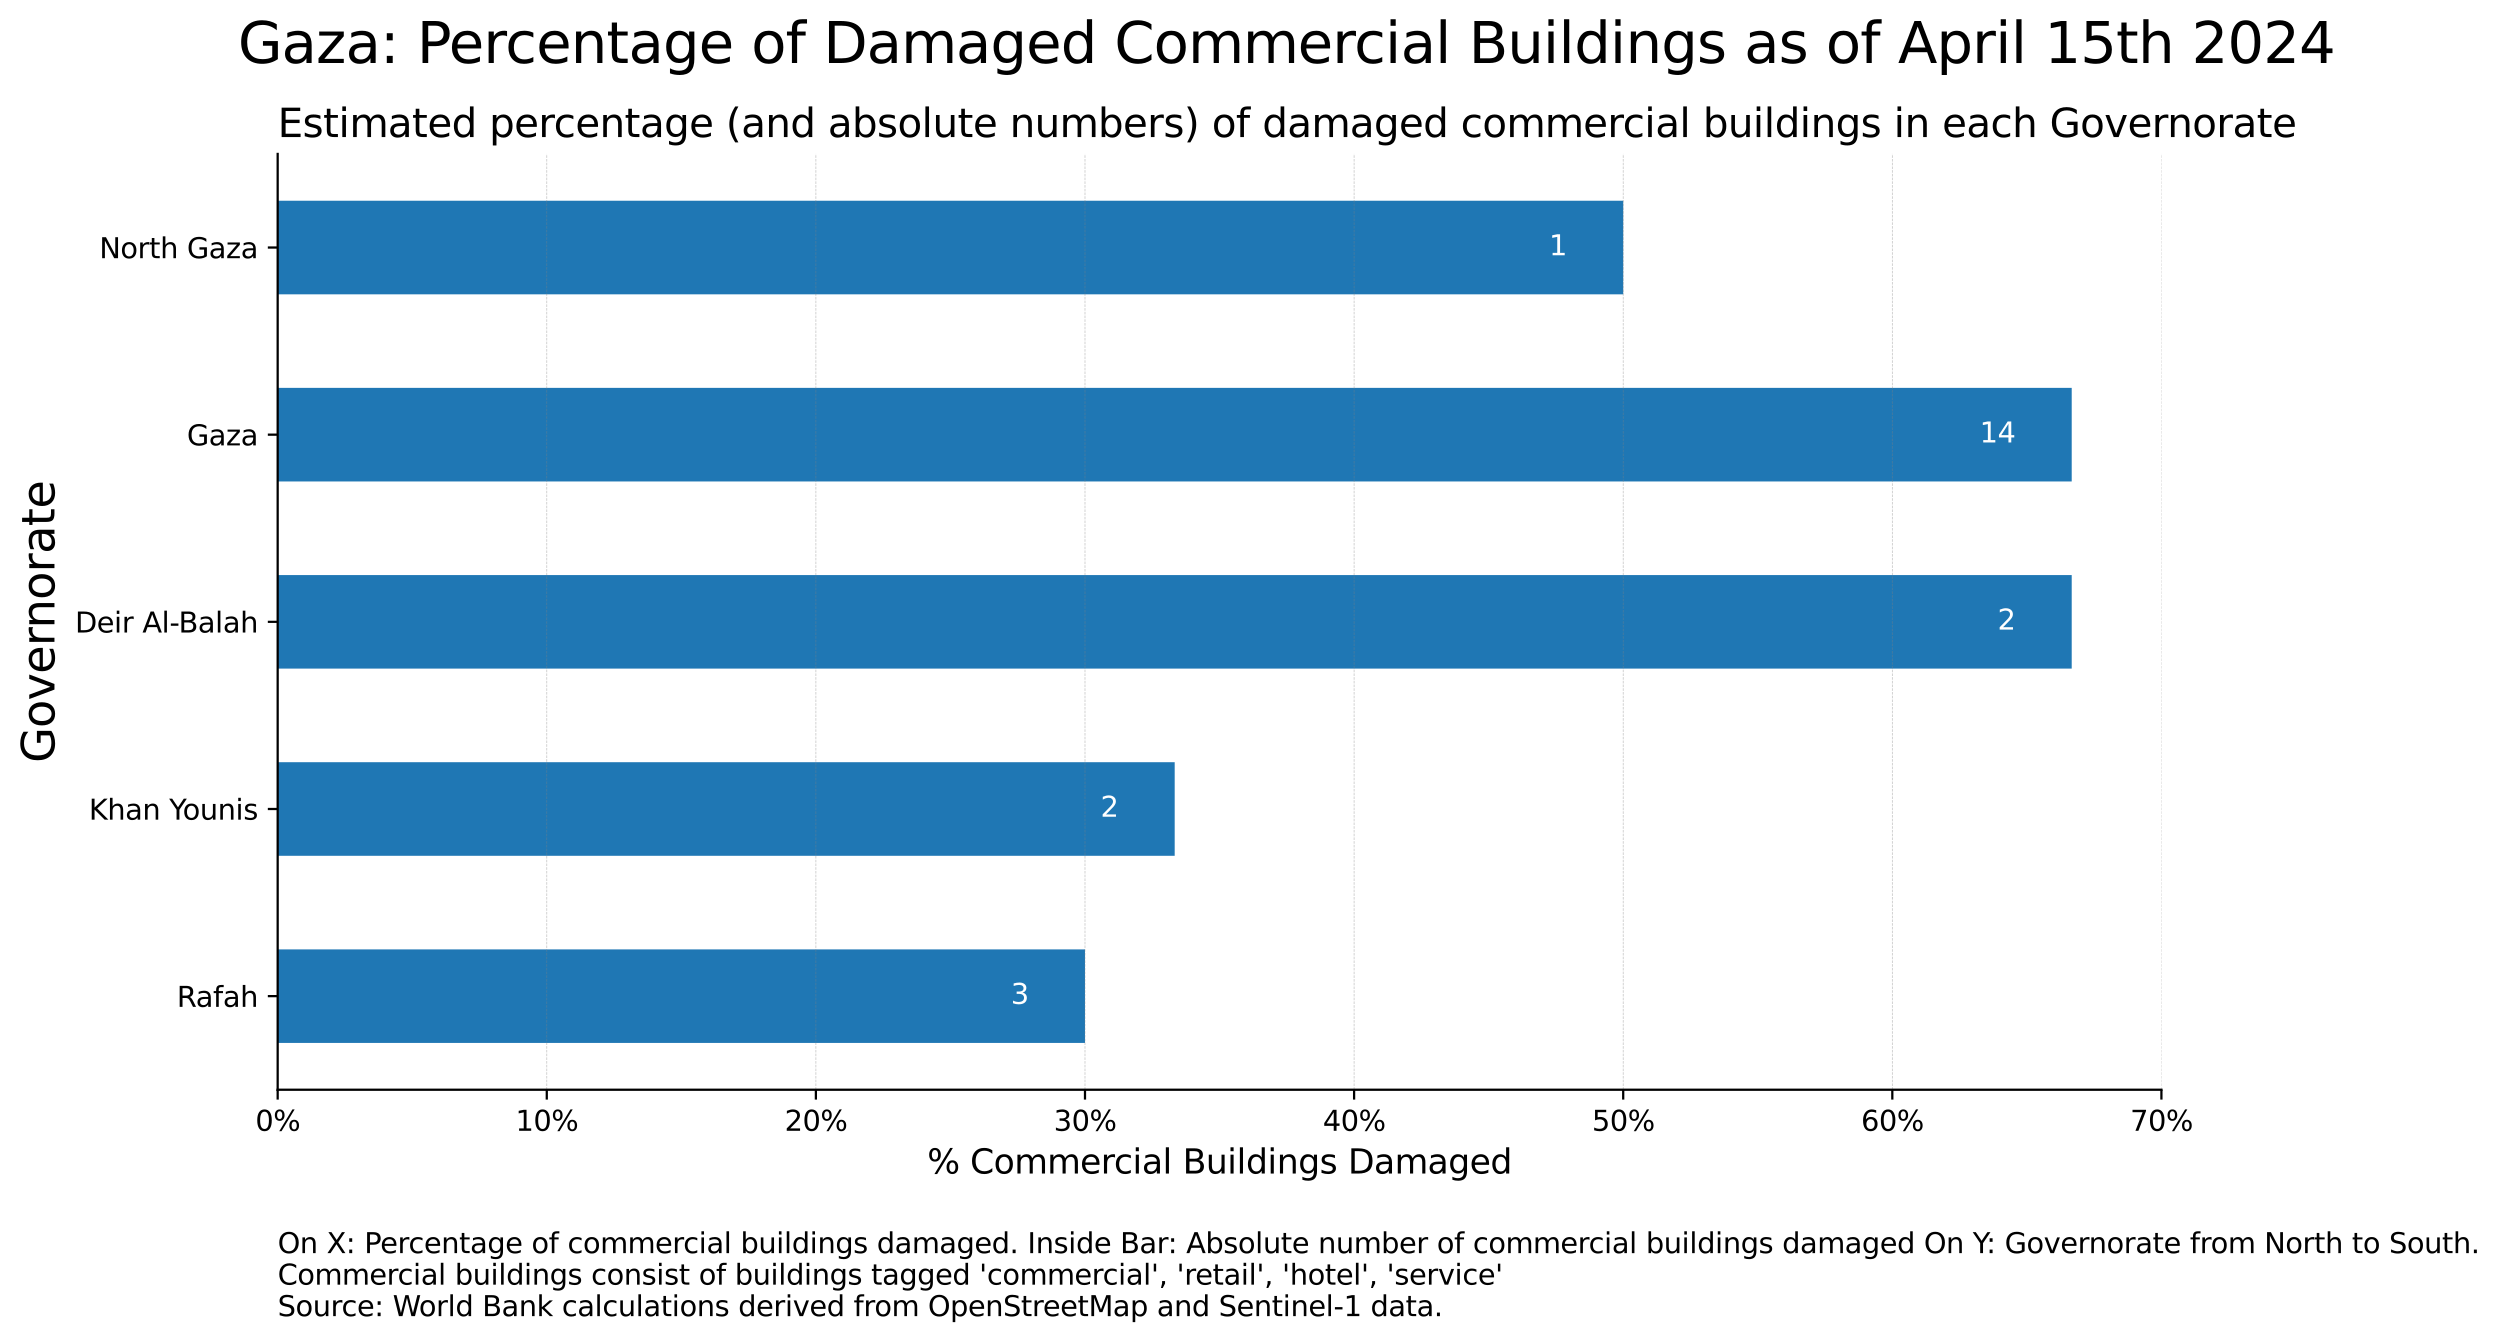 <?xml version="1.0" encoding="utf-8" standalone="no"?>
<!DOCTYPE svg PUBLIC "-//W3C//DTD SVG 1.1//EN"
  "http://www.w3.org/Graphics/SVG/1.1/DTD/svg11.dtd">
<svg xmlns:xlink="http://www.w3.org/1999/xlink" width="888.655pt" height="477.125pt" viewBox="0 0 888.655 477.125" xmlns="http://www.w3.org/2000/svg" version="1.1">
 <defs>
  <style type="text/css">*{stroke-linejoin: round; stroke-linecap: butt}</style>
 </defs>
 <g id="figure_1">
  <g id="patch_1">
   <path d="M 0 477.125 
L 888.655 477.125 
L 888.655 -0 
L 0 -0 
z
" style="fill: #ffffff"/>
  </g>
  <g id="axes_1">
   <g id="patch_2">
    <path d="M 98.702 387.36 
L 768.302 387.36 
L 768.302 54.72 
L 98.702 54.72 
z
" style="fill: #ffffff"/>
   </g>
   <g id="patch_3">
    <path d="M 98.702 71.352 
L 576.988 71.352 
L 576.988 104.616 
L 98.702 104.616 
z
" clip-path="url(#p99e9056cbb)" style="fill: #1f77b4"/>
   </g>
   <g id="patch_4">
    <path d="M 98.702 137.88 
L 736.416 137.88 
L 736.416 171.144 
L 98.702 171.144 
z
" clip-path="url(#p99e9056cbb)" style="fill: #1f77b4"/>
   </g>
   <g id="patch_5">
    <path d="M 98.702 204.408 
L 736.416 204.408 
L 736.416 237.672 
L 98.702 237.672 
z
" clip-path="url(#p99e9056cbb)" style="fill: #1f77b4"/>
   </g>
   <g id="patch_6">
    <path d="M 98.702 270.936 
L 417.559 270.936 
L 417.559 304.2 
L 98.702 304.2 
z
" clip-path="url(#p99e9056cbb)" style="fill: #1f77b4"/>
   </g>
   <g id="patch_7">
    <path d="M 98.702 337.464 
L 385.674 337.464 
L 385.674 370.728 
L 98.702 370.728 
z
" clip-path="url(#p99e9056cbb)" style="fill: #1f77b4"/>
   </g>
   <g id="matplotlib.axis_1">
    <g id="xtick_1">
     <g id="line2d_1">
      <path d="M 98.702 387.36 
L 98.702 54.72 
" clip-path="url(#p99e9056cbb)" style="fill: none; stroke-dasharray: 0.925,0.4; stroke-dashoffset: 0; stroke: #808080; stroke-opacity: 0.5; stroke-width: 0.25"/>
     </g>
     <g id="line2d_2">
      <defs>
       <path id="mcd7bf70b81" d="M 0 0 
L 0 3.5 
" style="stroke: #000000; stroke-width: 0.8"/>
      </defs>
      <g>
       <use xlink:href="#mcd7bf70b81" x="98.702" y="387.36" style="stroke: #000000; stroke-width: 0.8"/>
      </g>
     </g>
     <g id="text_1">
      <!-- 0% -->
      <g transform="translate(90.77 401.958) scale(0.1 -0.1)">
       <defs>
        <path id="DejaVuSans-30" d="M 2034 4250 
Q 1547 4250 1301 3770 
Q 1056 3291 1056 2328 
Q 1056 1369 1301 889 
Q 1547 409 2034 409 
Q 2525 409 2770 889 
Q 3016 1369 3016 2328 
Q 3016 3291 2770 3770 
Q 2525 4250 2034 4250 
z
M 2034 4750 
Q 2819 4750 3233 4129 
Q 3647 3509 3647 2328 
Q 3647 1150 3233 529 
Q 2819 -91 2034 -91 
Q 1250 -91 836 529 
Q 422 1150 422 2328 
Q 422 3509 836 4129 
Q 1250 4750 2034 4750 
z
" transform="scale(0.016)"/>
        <path id="DejaVuSans-25" d="M 4653 2053 
Q 4381 2053 4226 1822 
Q 4072 1591 4072 1178 
Q 4072 772 4226 539 
Q 4381 306 4653 306 
Q 4919 306 5073 539 
Q 5228 772 5228 1178 
Q 5228 1588 5073 1820 
Q 4919 2053 4653 2053 
z
M 4653 2450 
Q 5147 2450 5437 2106 
Q 5728 1763 5728 1178 
Q 5728 594 5436 251 
Q 5144 -91 4653 -91 
Q 4153 -91 3862 251 
Q 3572 594 3572 1178 
Q 3572 1766 3864 2108 
Q 4156 2450 4653 2450 
z
M 1428 4353 
Q 1159 4353 1004 4120 
Q 850 3888 850 3481 
Q 850 3069 1003 2837 
Q 1156 2606 1428 2606 
Q 1700 2606 1854 2837 
Q 2009 3069 2009 3481 
Q 2009 3884 1853 4118 
Q 1697 4353 1428 4353 
z
M 4250 4750 
L 4750 4750 
L 1831 -91 
L 1331 -91 
L 4250 4750 
z
M 1428 4750 
Q 1922 4750 2215 4408 
Q 2509 4066 2509 3481 
Q 2509 2891 2217 2550 
Q 1925 2209 1428 2209 
Q 931 2209 642 2551 
Q 353 2894 353 3481 
Q 353 4063 643 4406 
Q 934 4750 1428 4750 
z
" transform="scale(0.016)"/>
       </defs>
       <use xlink:href="#DejaVuSans-30"/>
       <use xlink:href="#DejaVuSans-25" x="63.623"/>
      </g>
     </g>
    </g>
    <g id="xtick_2">
     <g id="line2d_3">
      <path d="M 194.359 387.36 
L 194.359 54.72 
" clip-path="url(#p99e9056cbb)" style="fill: none; stroke-dasharray: 0.925,0.4; stroke-dashoffset: 0; stroke: #808080; stroke-opacity: 0.5; stroke-width: 0.25"/>
     </g>
     <g id="line2d_4">
      <g>
       <use xlink:href="#mcd7bf70b81" x="194.359" y="387.36" style="stroke: #000000; stroke-width: 0.8"/>
      </g>
     </g>
     <g id="text_2">
      <!-- 10% -->
      <g transform="translate(183.246 401.958) scale(0.1 -0.1)">
       <defs>
        <path id="DejaVuSans-31" d="M 794 531 
L 1825 531 
L 1825 4091 
L 703 3866 
L 703 4441 
L 1819 4666 
L 2450 4666 
L 2450 531 
L 3481 531 
L 3481 0 
L 794 0 
L 794 531 
z
" transform="scale(0.016)"/>
       </defs>
       <use xlink:href="#DejaVuSans-31"/>
       <use xlink:href="#DejaVuSans-30" x="63.623"/>
       <use xlink:href="#DejaVuSans-25" x="127.246"/>
      </g>
     </g>
    </g>
    <g id="xtick_3">
     <g id="line2d_5">
      <path d="M 290.016 387.36 
L 290.016 54.72 
" clip-path="url(#p99e9056cbb)" style="fill: none; stroke-dasharray: 0.925,0.4; stroke-dashoffset: 0; stroke: #808080; stroke-opacity: 0.5; stroke-width: 0.25"/>
     </g>
     <g id="line2d_6">
      <g>
       <use xlink:href="#mcd7bf70b81" x="290.016" y="387.36" style="stroke: #000000; stroke-width: 0.8"/>
      </g>
     </g>
     <g id="text_3">
      <!-- 20% -->
      <g transform="translate(278.903 401.958) scale(0.1 -0.1)">
       <defs>
        <path id="DejaVuSans-32" d="M 1228 531 
L 3431 531 
L 3431 0 
L 469 0 
L 469 531 
Q 828 903 1448 1529 
Q 2069 2156 2228 2338 
Q 2531 2678 2651 2914 
Q 2772 3150 2772 3378 
Q 2772 3750 2511 3984 
Q 2250 4219 1831 4219 
Q 1534 4219 1204 4116 
Q 875 4013 500 3803 
L 500 4441 
Q 881 4594 1212 4672 
Q 1544 4750 1819 4750 
Q 2544 4750 2975 4387 
Q 3406 4025 3406 3419 
Q 3406 3131 3298 2873 
Q 3191 2616 2906 2266 
Q 2828 2175 2409 1742 
Q 1991 1309 1228 531 
z
" transform="scale(0.016)"/>
       </defs>
       <use xlink:href="#DejaVuSans-32"/>
       <use xlink:href="#DejaVuSans-30" x="63.623"/>
       <use xlink:href="#DejaVuSans-25" x="127.246"/>
      </g>
     </g>
    </g>
    <g id="xtick_4">
     <g id="line2d_7">
      <path d="M 385.674 387.36 
L 385.674 54.72 
" clip-path="url(#p99e9056cbb)" style="fill: none; stroke-dasharray: 0.925,0.4; stroke-dashoffset: 0; stroke: #808080; stroke-opacity: 0.5; stroke-width: 0.25"/>
     </g>
     <g id="line2d_8">
      <g>
       <use xlink:href="#mcd7bf70b81" x="385.674" y="387.36" style="stroke: #000000; stroke-width: 0.8"/>
      </g>
     </g>
     <g id="text_4">
      <!-- 30% -->
      <g transform="translate(374.56 401.958) scale(0.1 -0.1)">
       <defs>
        <path id="DejaVuSans-33" d="M 2597 2516 
Q 3050 2419 3304 2112 
Q 3559 1806 3559 1356 
Q 3559 666 3084 287 
Q 2609 -91 1734 -91 
Q 1441 -91 1130 -33 
Q 819 25 488 141 
L 488 750 
Q 750 597 1062 519 
Q 1375 441 1716 441 
Q 2309 441 2620 675 
Q 2931 909 2931 1356 
Q 2931 1769 2642 2001 
Q 2353 2234 1838 2234 
L 1294 2234 
L 1294 2753 
L 1863 2753 
Q 2328 2753 2575 2939 
Q 2822 3125 2822 3475 
Q 2822 3834 2567 4026 
Q 2313 4219 1838 4219 
Q 1578 4219 1281 4162 
Q 984 4106 628 3988 
L 628 4550 
Q 988 4650 1302 4700 
Q 1616 4750 1894 4750 
Q 2613 4750 3031 4423 
Q 3450 4097 3450 3541 
Q 3450 3153 3228 2886 
Q 3006 2619 2597 2516 
z
" transform="scale(0.016)"/>
       </defs>
       <use xlink:href="#DejaVuSans-33"/>
       <use xlink:href="#DejaVuSans-30" x="63.623"/>
       <use xlink:href="#DejaVuSans-25" x="127.246"/>
      </g>
     </g>
    </g>
    <g id="xtick_5">
     <g id="line2d_9">
      <path d="M 481.331 387.36 
L 481.331 54.72 
" clip-path="url(#p99e9056cbb)" style="fill: none; stroke-dasharray: 0.925,0.4; stroke-dashoffset: 0; stroke: #808080; stroke-opacity: 0.5; stroke-width: 0.25"/>
     </g>
     <g id="line2d_10">
      <g>
       <use xlink:href="#mcd7bf70b81" x="481.331" y="387.36" style="stroke: #000000; stroke-width: 0.8"/>
      </g>
     </g>
     <g id="text_5">
      <!-- 40% -->
      <g transform="translate(470.217 401.958) scale(0.1 -0.1)">
       <defs>
        <path id="DejaVuSans-34" d="M 2419 4116 
L 825 1625 
L 2419 1625 
L 2419 4116 
z
M 2253 4666 
L 3047 4666 
L 3047 1625 
L 3713 1625 
L 3713 1100 
L 3047 1100 
L 3047 0 
L 2419 0 
L 2419 1100 
L 313 1100 
L 313 1709 
L 2253 4666 
z
" transform="scale(0.016)"/>
       </defs>
       <use xlink:href="#DejaVuSans-34"/>
       <use xlink:href="#DejaVuSans-30" x="63.623"/>
       <use xlink:href="#DejaVuSans-25" x="127.246"/>
      </g>
     </g>
    </g>
    <g id="xtick_6">
     <g id="line2d_11">
      <path d="M 576.988 387.36 
L 576.988 54.72 
" clip-path="url(#p99e9056cbb)" style="fill: none; stroke-dasharray: 0.925,0.4; stroke-dashoffset: 0; stroke: #808080; stroke-opacity: 0.5; stroke-width: 0.25"/>
     </g>
     <g id="line2d_12">
      <g>
       <use xlink:href="#mcd7bf70b81" x="576.988" y="387.36" style="stroke: #000000; stroke-width: 0.8"/>
      </g>
     </g>
     <g id="text_6">
      <!-- 50% -->
      <g transform="translate(565.875 401.958) scale(0.1 -0.1)">
       <defs>
        <path id="DejaVuSans-35" d="M 691 4666 
L 3169 4666 
L 3169 4134 
L 1269 4134 
L 1269 2991 
Q 1406 3038 1543 3061 
Q 1681 3084 1819 3084 
Q 2600 3084 3056 2656 
Q 3513 2228 3513 1497 
Q 3513 744 3044 326 
Q 2575 -91 1722 -91 
Q 1428 -91 1123 -41 
Q 819 9 494 109 
L 494 744 
Q 775 591 1075 516 
Q 1375 441 1709 441 
Q 2250 441 2565 725 
Q 2881 1009 2881 1497 
Q 2881 1984 2565 2268 
Q 2250 2553 1709 2553 
Q 1456 2553 1204 2497 
Q 953 2441 691 2322 
L 691 4666 
z
" transform="scale(0.016)"/>
       </defs>
       <use xlink:href="#DejaVuSans-35"/>
       <use xlink:href="#DejaVuSans-30" x="63.623"/>
       <use xlink:href="#DejaVuSans-25" x="127.246"/>
      </g>
     </g>
    </g>
    <g id="xtick_7">
     <g id="line2d_13">
      <path d="M 672.645 387.36 
L 672.645 54.72 
" clip-path="url(#p99e9056cbb)" style="fill: none; stroke-dasharray: 0.925,0.4; stroke-dashoffset: 0; stroke: #808080; stroke-opacity: 0.5; stroke-width: 0.25"/>
     </g>
     <g id="line2d_14">
      <g>
       <use xlink:href="#mcd7bf70b81" x="672.645" y="387.36" style="stroke: #000000; stroke-width: 0.8"/>
      </g>
     </g>
     <g id="text_7">
      <!-- 60% -->
      <g transform="translate(661.532 401.958) scale(0.1 -0.1)">
       <defs>
        <path id="DejaVuSans-36" d="M 2113 2584 
Q 1688 2584 1439 2293 
Q 1191 2003 1191 1497 
Q 1191 994 1439 701 
Q 1688 409 2113 409 
Q 2538 409 2786 701 
Q 3034 994 3034 1497 
Q 3034 2003 2786 2293 
Q 2538 2584 2113 2584 
z
M 3366 4563 
L 3366 3988 
Q 3128 4100 2886 4159 
Q 2644 4219 2406 4219 
Q 1781 4219 1451 3797 
Q 1122 3375 1075 2522 
Q 1259 2794 1537 2939 
Q 1816 3084 2150 3084 
Q 2853 3084 3261 2657 
Q 3669 2231 3669 1497 
Q 3669 778 3244 343 
Q 2819 -91 2113 -91 
Q 1303 -91 875 529 
Q 447 1150 447 2328 
Q 447 3434 972 4092 
Q 1497 4750 2381 4750 
Q 2619 4750 2861 4703 
Q 3103 4656 3366 4563 
z
" transform="scale(0.016)"/>
       </defs>
       <use xlink:href="#DejaVuSans-36"/>
       <use xlink:href="#DejaVuSans-30" x="63.623"/>
       <use xlink:href="#DejaVuSans-25" x="127.246"/>
      </g>
     </g>
    </g>
    <g id="xtick_8">
     <g id="line2d_15">
      <path d="M 768.302 387.36 
L 768.302 54.72 
" clip-path="url(#p99e9056cbb)" style="fill: none; stroke-dasharray: 0.925,0.4; stroke-dashoffset: 0; stroke: #808080; stroke-opacity: 0.5; stroke-width: 0.25"/>
     </g>
     <g id="line2d_16">
      <g>
       <use xlink:href="#mcd7bf70b81" x="768.302" y="387.36" style="stroke: #000000; stroke-width: 0.8"/>
      </g>
     </g>
     <g id="text_8">
      <!-- 70% -->
      <g transform="translate(757.189 401.958) scale(0.1 -0.1)">
       <defs>
        <path id="DejaVuSans-37" d="M 525 4666 
L 3525 4666 
L 3525 4397 
L 1831 0 
L 1172 0 
L 2766 4134 
L 525 4134 
L 525 4666 
z
" transform="scale(0.016)"/>
       </defs>
       <use xlink:href="#DejaVuSans-37"/>
       <use xlink:href="#DejaVuSans-30" x="63.623"/>
       <use xlink:href="#DejaVuSans-25" x="127.246"/>
      </g>
     </g>
    </g>
    <g id="text_9">
     <!-- % Commercial Buildings Damaged -->
     <g transform="translate(329.604 417.156) scale(0.12 -0.12)">
      <defs>
       <path id="DejaVuSans-20" transform="scale(0.016)"/>
       <path id="DejaVuSans-43" d="M 4122 4306 
L 4122 3641 
Q 3803 3938 3442 4084 
Q 3081 4231 2675 4231 
Q 1875 4231 1450 3742 
Q 1025 3253 1025 2328 
Q 1025 1406 1450 917 
Q 1875 428 2675 428 
Q 3081 428 3442 575 
Q 3803 722 4122 1019 
L 4122 359 
Q 3791 134 3420 21 
Q 3050 -91 2638 -91 
Q 1578 -91 968 557 
Q 359 1206 359 2328 
Q 359 3453 968 4101 
Q 1578 4750 2638 4750 
Q 3056 4750 3426 4639 
Q 3797 4528 4122 4306 
z
" transform="scale(0.016)"/>
       <path id="DejaVuSans-6f" d="M 1959 3097 
Q 1497 3097 1228 2736 
Q 959 2375 959 1747 
Q 959 1119 1226 758 
Q 1494 397 1959 397 
Q 2419 397 2687 759 
Q 2956 1122 2956 1747 
Q 2956 2369 2687 2733 
Q 2419 3097 1959 3097 
z
M 1959 3584 
Q 2709 3584 3137 3096 
Q 3566 2609 3566 1747 
Q 3566 888 3137 398 
Q 2709 -91 1959 -91 
Q 1206 -91 779 398 
Q 353 888 353 1747 
Q 353 2609 779 3096 
Q 1206 3584 1959 3584 
z
" transform="scale(0.016)"/>
       <path id="DejaVuSans-6d" d="M 3328 2828 
Q 3544 3216 3844 3400 
Q 4144 3584 4550 3584 
Q 5097 3584 5394 3201 
Q 5691 2819 5691 2113 
L 5691 0 
L 5113 0 
L 5113 2094 
Q 5113 2597 4934 2840 
Q 4756 3084 4391 3084 
Q 3944 3084 3684 2787 
Q 3425 2491 3425 1978 
L 3425 0 
L 2847 0 
L 2847 2094 
Q 2847 2600 2669 2842 
Q 2491 3084 2119 3084 
Q 1678 3084 1418 2786 
Q 1159 2488 1159 1978 
L 1159 0 
L 581 0 
L 581 3500 
L 1159 3500 
L 1159 2956 
Q 1356 3278 1631 3431 
Q 1906 3584 2284 3584 
Q 2666 3584 2933 3390 
Q 3200 3197 3328 2828 
z
" transform="scale(0.016)"/>
       <path id="DejaVuSans-65" d="M 3597 1894 
L 3597 1613 
L 953 1613 
Q 991 1019 1311 708 
Q 1631 397 2203 397 
Q 2534 397 2845 478 
Q 3156 559 3463 722 
L 3463 178 
Q 3153 47 2828 -22 
Q 2503 -91 2169 -91 
Q 1331 -91 842 396 
Q 353 884 353 1716 
Q 353 2575 817 3079 
Q 1281 3584 2069 3584 
Q 2775 3584 3186 3129 
Q 3597 2675 3597 1894 
z
M 3022 2063 
Q 3016 2534 2758 2815 
Q 2500 3097 2075 3097 
Q 1594 3097 1305 2825 
Q 1016 2553 972 2059 
L 3022 2063 
z
" transform="scale(0.016)"/>
       <path id="DejaVuSans-72" d="M 2631 2963 
Q 2534 3019 2420 3045 
Q 2306 3072 2169 3072 
Q 1681 3072 1420 2755 
Q 1159 2438 1159 1844 
L 1159 0 
L 581 0 
L 581 3500 
L 1159 3500 
L 1159 2956 
Q 1341 3275 1631 3429 
Q 1922 3584 2338 3584 
Q 2397 3584 2469 3576 
Q 2541 3569 2628 3553 
L 2631 2963 
z
" transform="scale(0.016)"/>
       <path id="DejaVuSans-63" d="M 3122 3366 
L 3122 2828 
Q 2878 2963 2633 3030 
Q 2388 3097 2138 3097 
Q 1578 3097 1268 2742 
Q 959 2388 959 1747 
Q 959 1106 1268 751 
Q 1578 397 2138 397 
Q 2388 397 2633 464 
Q 2878 531 3122 666 
L 3122 134 
Q 2881 22 2623 -34 
Q 2366 -91 2075 -91 
Q 1284 -91 818 406 
Q 353 903 353 1747 
Q 353 2603 823 3093 
Q 1294 3584 2113 3584 
Q 2378 3584 2631 3529 
Q 2884 3475 3122 3366 
z
" transform="scale(0.016)"/>
       <path id="DejaVuSans-69" d="M 603 3500 
L 1178 3500 
L 1178 0 
L 603 0 
L 603 3500 
z
M 603 4863 
L 1178 4863 
L 1178 4134 
L 603 4134 
L 603 4863 
z
" transform="scale(0.016)"/>
       <path id="DejaVuSans-61" d="M 2194 1759 
Q 1497 1759 1228 1600 
Q 959 1441 959 1056 
Q 959 750 1161 570 
Q 1363 391 1709 391 
Q 2188 391 2477 730 
Q 2766 1069 2766 1631 
L 2766 1759 
L 2194 1759 
z
M 3341 1997 
L 3341 0 
L 2766 0 
L 2766 531 
Q 2569 213 2275 61 
Q 1981 -91 1556 -91 
Q 1019 -91 701 211 
Q 384 513 384 1019 
Q 384 1609 779 1909 
Q 1175 2209 1959 2209 
L 2766 2209 
L 2766 2266 
Q 2766 2663 2505 2880 
Q 2244 3097 1772 3097 
Q 1472 3097 1187 3025 
Q 903 2953 641 2809 
L 641 3341 
Q 956 3463 1253 3523 
Q 1550 3584 1831 3584 
Q 2591 3584 2966 3190 
Q 3341 2797 3341 1997 
z
" transform="scale(0.016)"/>
       <path id="DejaVuSans-6c" d="M 603 4863 
L 1178 4863 
L 1178 0 
L 603 0 
L 603 4863 
z
" transform="scale(0.016)"/>
       <path id="DejaVuSans-42" d="M 1259 2228 
L 1259 519 
L 2272 519 
Q 2781 519 3026 730 
Q 3272 941 3272 1375 
Q 3272 1813 3026 2020 
Q 2781 2228 2272 2228 
L 1259 2228 
z
M 1259 4147 
L 1259 2741 
L 2194 2741 
Q 2656 2741 2882 2914 
Q 3109 3088 3109 3444 
Q 3109 3797 2882 3972 
Q 2656 4147 2194 4147 
L 1259 4147 
z
M 628 4666 
L 2241 4666 
Q 2963 4666 3353 4366 
Q 3744 4066 3744 3513 
Q 3744 3084 3544 2831 
Q 3344 2578 2956 2516 
Q 3422 2416 3680 2098 
Q 3938 1781 3938 1306 
Q 3938 681 3513 340 
Q 3088 0 2303 0 
L 628 0 
L 628 4666 
z
" transform="scale(0.016)"/>
       <path id="DejaVuSans-75" d="M 544 1381 
L 544 3500 
L 1119 3500 
L 1119 1403 
Q 1119 906 1312 657 
Q 1506 409 1894 409 
Q 2359 409 2629 706 
Q 2900 1003 2900 1516 
L 2900 3500 
L 3475 3500 
L 3475 0 
L 2900 0 
L 2900 538 
Q 2691 219 2414 64 
Q 2138 -91 1772 -91 
Q 1169 -91 856 284 
Q 544 659 544 1381 
z
M 1991 3584 
L 1991 3584 
z
" transform="scale(0.016)"/>
       <path id="DejaVuSans-64" d="M 2906 2969 
L 2906 4863 
L 3481 4863 
L 3481 0 
L 2906 0 
L 2906 525 
Q 2725 213 2448 61 
Q 2172 -91 1784 -91 
Q 1150 -91 751 415 
Q 353 922 353 1747 
Q 353 2572 751 3078 
Q 1150 3584 1784 3584 
Q 2172 3584 2448 3432 
Q 2725 3281 2906 2969 
z
M 947 1747 
Q 947 1113 1208 752 
Q 1469 391 1925 391 
Q 2381 391 2643 752 
Q 2906 1113 2906 1747 
Q 2906 2381 2643 2742 
Q 2381 3103 1925 3103 
Q 1469 3103 1208 2742 
Q 947 2381 947 1747 
z
" transform="scale(0.016)"/>
       <path id="DejaVuSans-6e" d="M 3513 2113 
L 3513 0 
L 2938 0 
L 2938 2094 
Q 2938 2591 2744 2837 
Q 2550 3084 2163 3084 
Q 1697 3084 1428 2787 
Q 1159 2491 1159 1978 
L 1159 0 
L 581 0 
L 581 3500 
L 1159 3500 
L 1159 2956 
Q 1366 3272 1645 3428 
Q 1925 3584 2291 3584 
Q 2894 3584 3203 3211 
Q 3513 2838 3513 2113 
z
" transform="scale(0.016)"/>
       <path id="DejaVuSans-67" d="M 2906 1791 
Q 2906 2416 2648 2759 
Q 2391 3103 1925 3103 
Q 1463 3103 1205 2759 
Q 947 2416 947 1791 
Q 947 1169 1205 825 
Q 1463 481 1925 481 
Q 2391 481 2648 825 
Q 2906 1169 2906 1791 
z
M 3481 434 
Q 3481 -459 3084 -895 
Q 2688 -1331 1869 -1331 
Q 1566 -1331 1297 -1286 
Q 1028 -1241 775 -1147 
L 775 -588 
Q 1028 -725 1275 -790 
Q 1522 -856 1778 -856 
Q 2344 -856 2625 -561 
Q 2906 -266 2906 331 
L 2906 616 
Q 2728 306 2450 153 
Q 2172 0 1784 0 
Q 1141 0 747 490 
Q 353 981 353 1791 
Q 353 2603 747 3093 
Q 1141 3584 1784 3584 
Q 2172 3584 2450 3431 
Q 2728 3278 2906 2969 
L 2906 3500 
L 3481 3500 
L 3481 434 
z
" transform="scale(0.016)"/>
       <path id="DejaVuSans-73" d="M 2834 3397 
L 2834 2853 
Q 2591 2978 2328 3040 
Q 2066 3103 1784 3103 
Q 1356 3103 1142 2972 
Q 928 2841 928 2578 
Q 928 2378 1081 2264 
Q 1234 2150 1697 2047 
L 1894 2003 
Q 2506 1872 2764 1633 
Q 3022 1394 3022 966 
Q 3022 478 2636 193 
Q 2250 -91 1575 -91 
Q 1294 -91 989 -36 
Q 684 19 347 128 
L 347 722 
Q 666 556 975 473 
Q 1284 391 1588 391 
Q 1994 391 2212 530 
Q 2431 669 2431 922 
Q 2431 1156 2273 1281 
Q 2116 1406 1581 1522 
L 1381 1569 
Q 847 1681 609 1914 
Q 372 2147 372 2553 
Q 372 3047 722 3315 
Q 1072 3584 1716 3584 
Q 2034 3584 2315 3537 
Q 2597 3491 2834 3397 
z
" transform="scale(0.016)"/>
       <path id="DejaVuSans-44" d="M 1259 4147 
L 1259 519 
L 2022 519 
Q 2988 519 3436 956 
Q 3884 1394 3884 2338 
Q 3884 3275 3436 3711 
Q 2988 4147 2022 4147 
L 1259 4147 
z
M 628 4666 
L 1925 4666 
Q 3281 4666 3915 4102 
Q 4550 3538 4550 2338 
Q 4550 1131 3912 565 
Q 3275 0 1925 0 
L 628 0 
L 628 4666 
z
" transform="scale(0.016)"/>
      </defs>
      <use xlink:href="#DejaVuSans-25"/>
      <use xlink:href="#DejaVuSans-20" x="95.02"/>
      <use xlink:href="#DejaVuSans-43" x="126.807"/>
      <use xlink:href="#DejaVuSans-6f" x="196.631"/>
      <use xlink:href="#DejaVuSans-6d" x="257.812"/>
      <use xlink:href="#DejaVuSans-6d" x="355.225"/>
      <use xlink:href="#DejaVuSans-65" x="452.637"/>
      <use xlink:href="#DejaVuSans-72" x="514.16"/>
      <use xlink:href="#DejaVuSans-63" x="553.023"/>
      <use xlink:href="#DejaVuSans-69" x="608.004"/>
      <use xlink:href="#DejaVuSans-61" x="635.787"/>
      <use xlink:href="#DejaVuSans-6c" x="697.066"/>
      <use xlink:href="#DejaVuSans-20" x="724.85"/>
      <use xlink:href="#DejaVuSans-42" x="756.637"/>
      <use xlink:href="#DejaVuSans-75" x="825.24"/>
      <use xlink:href="#DejaVuSans-69" x="888.619"/>
      <use xlink:href="#DejaVuSans-6c" x="916.402"/>
      <use xlink:href="#DejaVuSans-64" x="944.186"/>
      <use xlink:href="#DejaVuSans-69" x="1007.662"/>
      <use xlink:href="#DejaVuSans-6e" x="1035.445"/>
      <use xlink:href="#DejaVuSans-67" x="1098.824"/>
      <use xlink:href="#DejaVuSans-73" x="1162.301"/>
      <use xlink:href="#DejaVuSans-20" x="1214.4"/>
      <use xlink:href="#DejaVuSans-44" x="1246.188"/>
      <use xlink:href="#DejaVuSans-61" x="1323.189"/>
      <use xlink:href="#DejaVuSans-6d" x="1384.469"/>
      <use xlink:href="#DejaVuSans-61" x="1481.881"/>
      <use xlink:href="#DejaVuSans-67" x="1543.16"/>
      <use xlink:href="#DejaVuSans-65" x="1606.637"/>
      <use xlink:href="#DejaVuSans-64" x="1668.16"/>
     </g>
    </g>
   </g>
   <g id="matplotlib.axis_2">
    <g id="ytick_1">
     <g id="line2d_17">
      <defs>
       <path id="m2266760ac0" d="M 0 0 
L -3.5 0 
" style="stroke: #000000; stroke-width: 0.8"/>
      </defs>
      <g>
       <use xlink:href="#m2266760ac0" x="98.702" y="87.984" style="stroke: #000000; stroke-width: 0.8"/>
      </g>
     </g>
     <g id="text_10">
      <!-- North Gaza -->
      <g transform="translate(35.302 91.783) scale(0.1 -0.1)">
       <defs>
        <path id="DejaVuSans-4e" d="M 628 4666 
L 1478 4666 
L 3547 763 
L 3547 4666 
L 4159 4666 
L 4159 0 
L 3309 0 
L 1241 3903 
L 1241 0 
L 628 0 
L 628 4666 
z
" transform="scale(0.016)"/>
        <path id="DejaVuSans-74" d="M 1172 4494 
L 1172 3500 
L 2356 3500 
L 2356 3053 
L 1172 3053 
L 1172 1153 
Q 1172 725 1289 603 
Q 1406 481 1766 481 
L 2356 481 
L 2356 0 
L 1766 0 
Q 1100 0 847 248 
Q 594 497 594 1153 
L 594 3053 
L 172 3053 
L 172 3500 
L 594 3500 
L 594 4494 
L 1172 4494 
z
" transform="scale(0.016)"/>
        <path id="DejaVuSans-68" d="M 3513 2113 
L 3513 0 
L 2938 0 
L 2938 2094 
Q 2938 2591 2744 2837 
Q 2550 3084 2163 3084 
Q 1697 3084 1428 2787 
Q 1159 2491 1159 1978 
L 1159 0 
L 581 0 
L 581 4863 
L 1159 4863 
L 1159 2956 
Q 1366 3272 1645 3428 
Q 1925 3584 2291 3584 
Q 2894 3584 3203 3211 
Q 3513 2838 3513 2113 
z
" transform="scale(0.016)"/>
        <path id="DejaVuSans-47" d="M 3809 666 
L 3809 1919 
L 2778 1919 
L 2778 2438 
L 4434 2438 
L 4434 434 
Q 4069 175 3628 42 
Q 3188 -91 2688 -91 
Q 1594 -91 976 548 
Q 359 1188 359 2328 
Q 359 3472 976 4111 
Q 1594 4750 2688 4750 
Q 3144 4750 3555 4637 
Q 3966 4525 4313 4306 
L 4313 3634 
Q 3963 3931 3569 4081 
Q 3175 4231 2741 4231 
Q 1884 4231 1454 3753 
Q 1025 3275 1025 2328 
Q 1025 1384 1454 906 
Q 1884 428 2741 428 
Q 3075 428 3337 486 
Q 3600 544 3809 666 
z
" transform="scale(0.016)"/>
        <path id="DejaVuSans-7a" d="M 353 3500 
L 3084 3500 
L 3084 2975 
L 922 459 
L 3084 459 
L 3084 0 
L 275 0 
L 275 525 
L 2438 3041 
L 353 3041 
L 353 3500 
z
" transform="scale(0.016)"/>
       </defs>
       <use xlink:href="#DejaVuSans-4e"/>
       <use xlink:href="#DejaVuSans-6f" x="74.805"/>
       <use xlink:href="#DejaVuSans-72" x="135.986"/>
       <use xlink:href="#DejaVuSans-74" x="177.1"/>
       <use xlink:href="#DejaVuSans-68" x="216.309"/>
       <use xlink:href="#DejaVuSans-20" x="279.688"/>
       <use xlink:href="#DejaVuSans-47" x="311.475"/>
       <use xlink:href="#DejaVuSans-61" x="388.965"/>
       <use xlink:href="#DejaVuSans-7a" x="450.244"/>
       <use xlink:href="#DejaVuSans-61" x="502.734"/>
      </g>
     </g>
    </g>
    <g id="ytick_2">
     <g id="line2d_18">
      <g>
       <use xlink:href="#m2266760ac0" x="98.702" y="154.512" style="stroke: #000000; stroke-width: 0.8"/>
      </g>
     </g>
     <g id="text_11">
      <!-- Gaza -->
      <g transform="translate(66.449 158.311) scale(0.1 -0.1)">
       <use xlink:href="#DejaVuSans-47"/>
       <use xlink:href="#DejaVuSans-61" x="77.49"/>
       <use xlink:href="#DejaVuSans-7a" x="138.77"/>
       <use xlink:href="#DejaVuSans-61" x="191.26"/>
      </g>
     </g>
    </g>
    <g id="ytick_3">
     <g id="line2d_19">
      <g>
       <use xlink:href="#m2266760ac0" x="98.702" y="221.04" style="stroke: #000000; stroke-width: 0.8"/>
      </g>
     </g>
     <g id="text_12">
      <!-- Deir Al-Balah -->
      <g transform="translate(26.685 224.839) scale(0.1 -0.1)">
       <defs>
        <path id="DejaVuSans-41" d="M 2188 4044 
L 1331 1722 
L 3047 1722 
L 2188 4044 
z
M 1831 4666 
L 2547 4666 
L 4325 0 
L 3669 0 
L 3244 1197 
L 1141 1197 
L 716 0 
L 50 0 
L 1831 4666 
z
" transform="scale(0.016)"/>
        <path id="DejaVuSans-2d" d="M 313 2009 
L 1997 2009 
L 1997 1497 
L 313 1497 
L 313 2009 
z
" transform="scale(0.016)"/>
       </defs>
       <use xlink:href="#DejaVuSans-44"/>
       <use xlink:href="#DejaVuSans-65" x="77.002"/>
       <use xlink:href="#DejaVuSans-69" x="138.525"/>
       <use xlink:href="#DejaVuSans-72" x="166.309"/>
       <use xlink:href="#DejaVuSans-20" x="207.422"/>
       <use xlink:href="#DejaVuSans-41" x="239.209"/>
       <use xlink:href="#DejaVuSans-6c" x="307.617"/>
       <use xlink:href="#DejaVuSans-2d" x="335.4"/>
       <use xlink:href="#DejaVuSans-42" x="367.859"/>
       <use xlink:href="#DejaVuSans-61" x="436.463"/>
       <use xlink:href="#DejaVuSans-6c" x="497.742"/>
       <use xlink:href="#DejaVuSans-61" x="525.525"/>
       <use xlink:href="#DejaVuSans-68" x="586.805"/>
      </g>
     </g>
    </g>
    <g id="ytick_4">
     <g id="line2d_20">
      <g>
       <use xlink:href="#m2266760ac0" x="98.702" y="287.568" style="stroke: #000000; stroke-width: 0.8"/>
      </g>
     </g>
     <g id="text_13">
      <!-- Khan Younis -->
      <g transform="translate(31.599 291.367) scale(0.1 -0.1)">
       <defs>
        <path id="DejaVuSans-4b" d="M 628 4666 
L 1259 4666 
L 1259 2694 
L 3353 4666 
L 4166 4666 
L 1850 2491 
L 4331 0 
L 3500 0 
L 1259 2247 
L 1259 0 
L 628 0 
L 628 4666 
z
" transform="scale(0.016)"/>
        <path id="DejaVuSans-59" d="M -13 4666 
L 666 4666 
L 1959 2747 
L 3244 4666 
L 3922 4666 
L 2272 2222 
L 2272 0 
L 1638 0 
L 1638 2222 
L -13 4666 
z
" transform="scale(0.016)"/>
       </defs>
       <use xlink:href="#DejaVuSans-4b"/>
       <use xlink:href="#DejaVuSans-68" x="65.576"/>
       <use xlink:href="#DejaVuSans-61" x="128.955"/>
       <use xlink:href="#DejaVuSans-6e" x="190.234"/>
       <use xlink:href="#DejaVuSans-20" x="253.613"/>
       <use xlink:href="#DejaVuSans-59" x="285.4"/>
       <use xlink:href="#DejaVuSans-6f" x="333.234"/>
       <use xlink:href="#DejaVuSans-75" x="394.416"/>
       <use xlink:href="#DejaVuSans-6e" x="457.795"/>
       <use xlink:href="#DejaVuSans-69" x="521.174"/>
       <use xlink:href="#DejaVuSans-73" x="548.957"/>
      </g>
     </g>
    </g>
    <g id="ytick_5">
     <g id="line2d_21">
      <g>
       <use xlink:href="#m2266760ac0" x="98.702" y="354.096" style="stroke: #000000; stroke-width: 0.8"/>
      </g>
     </g>
     <g id="text_14">
      <!-- Rafah -->
      <g transform="translate(62.865 357.895) scale(0.1 -0.1)">
       <defs>
        <path id="DejaVuSans-52" d="M 2841 2188 
Q 3044 2119 3236 1894 
Q 3428 1669 3622 1275 
L 4263 0 
L 3584 0 
L 2988 1197 
Q 2756 1666 2539 1819 
Q 2322 1972 1947 1972 
L 1259 1972 
L 1259 0 
L 628 0 
L 628 4666 
L 2053 4666 
Q 2853 4666 3247 4331 
Q 3641 3997 3641 3322 
Q 3641 2881 3436 2590 
Q 3231 2300 2841 2188 
z
M 1259 4147 
L 1259 2491 
L 2053 2491 
Q 2509 2491 2742 2702 
Q 2975 2913 2975 3322 
Q 2975 3731 2742 3939 
Q 2509 4147 2053 4147 
L 1259 4147 
z
" transform="scale(0.016)"/>
        <path id="DejaVuSans-66" d="M 2375 4863 
L 2375 4384 
L 1825 4384 
Q 1516 4384 1395 4259 
Q 1275 4134 1275 3809 
L 1275 3500 
L 2222 3500 
L 2222 3053 
L 1275 3053 
L 1275 0 
L 697 0 
L 697 3053 
L 147 3053 
L 147 3500 
L 697 3500 
L 697 3744 
Q 697 4328 969 4595 
Q 1241 4863 1831 4863 
L 2375 4863 
z
" transform="scale(0.016)"/>
       </defs>
       <use xlink:href="#DejaVuSans-52"/>
       <use xlink:href="#DejaVuSans-61" x="67.232"/>
       <use xlink:href="#DejaVuSans-66" x="128.512"/>
       <use xlink:href="#DejaVuSans-61" x="163.717"/>
       <use xlink:href="#DejaVuSans-68" x="224.996"/>
      </g>
     </g>
    </g>
    <g id="text_15">
     <!-- Governorate -->
     <g transform="translate(19.358 271.155) rotate(-90) scale(0.16 -0.16)">
      <defs>
       <path id="DejaVuSans-76" d="M 191 3500 
L 800 3500 
L 1894 563 
L 2988 3500 
L 3597 3500 
L 2284 0 
L 1503 0 
L 191 3500 
z
" transform="scale(0.016)"/>
      </defs>
      <use xlink:href="#DejaVuSans-47"/>
      <use xlink:href="#DejaVuSans-6f" x="77.49"/>
      <use xlink:href="#DejaVuSans-76" x="138.672"/>
      <use xlink:href="#DejaVuSans-65" x="197.852"/>
      <use xlink:href="#DejaVuSans-72" x="259.375"/>
      <use xlink:href="#DejaVuSans-6e" x="298.738"/>
      <use xlink:href="#DejaVuSans-6f" x="362.117"/>
      <use xlink:href="#DejaVuSans-72" x="423.299"/>
      <use xlink:href="#DejaVuSans-61" x="464.412"/>
      <use xlink:href="#DejaVuSans-74" x="525.691"/>
      <use xlink:href="#DejaVuSans-65" x="564.9"/>
     </g>
    </g>
   </g>
   <g id="patch_8">
    <path d="M 98.702 387.36 
L 98.702 54.72 
" style="fill: none; stroke: #000000; stroke-width: 0.8; stroke-linejoin: miter; stroke-linecap: square"/>
   </g>
   <g id="patch_9">
    <path d="M 98.702 387.36 
L 768.302 387.36 
" style="fill: none; stroke: #000000; stroke-width: 0.8; stroke-linejoin: miter; stroke-linecap: square"/>
   </g>
   <g id="text_16">
    <!-- On X: Percentage of commercial buildings damaged. Inside Bar: Absolute number of commercial buildings damaged On Y: Governorate from North to South. -->
    <g transform="translate(98.702 445.45) scale(0.1 -0.1)">
     <defs>
      <path id="DejaVuSans-4f" d="M 2522 4238 
Q 1834 4238 1429 3725 
Q 1025 3213 1025 2328 
Q 1025 1447 1429 934 
Q 1834 422 2522 422 
Q 3209 422 3611 934 
Q 4013 1447 4013 2328 
Q 4013 3213 3611 3725 
Q 3209 4238 2522 4238 
z
M 2522 4750 
Q 3503 4750 4090 4092 
Q 4678 3434 4678 2328 
Q 4678 1225 4090 567 
Q 3503 -91 2522 -91 
Q 1538 -91 948 565 
Q 359 1222 359 2328 
Q 359 3434 948 4092 
Q 1538 4750 2522 4750 
z
" transform="scale(0.016)"/>
      <path id="DejaVuSans-58" d="M 403 4666 
L 1081 4666 
L 2241 2931 
L 3406 4666 
L 4084 4666 
L 2584 2425 
L 4184 0 
L 3506 0 
L 2194 1984 
L 872 0 
L 191 0 
L 1856 2491 
L 403 4666 
z
" transform="scale(0.016)"/>
      <path id="DejaVuSans-3a" d="M 750 794 
L 1409 794 
L 1409 0 
L 750 0 
L 750 794 
z
M 750 3309 
L 1409 3309 
L 1409 2516 
L 750 2516 
L 750 3309 
z
" transform="scale(0.016)"/>
      <path id="DejaVuSans-50" d="M 1259 4147 
L 1259 2394 
L 2053 2394 
Q 2494 2394 2734 2622 
Q 2975 2850 2975 3272 
Q 2975 3691 2734 3919 
Q 2494 4147 2053 4147 
L 1259 4147 
z
M 628 4666 
L 2053 4666 
Q 2838 4666 3239 4311 
Q 3641 3956 3641 3272 
Q 3641 2581 3239 2228 
Q 2838 1875 2053 1875 
L 1259 1875 
L 1259 0 
L 628 0 
L 628 4666 
z
" transform="scale(0.016)"/>
      <path id="DejaVuSans-62" d="M 3116 1747 
Q 3116 2381 2855 2742 
Q 2594 3103 2138 3103 
Q 1681 3103 1420 2742 
Q 1159 2381 1159 1747 
Q 1159 1113 1420 752 
Q 1681 391 2138 391 
Q 2594 391 2855 752 
Q 3116 1113 3116 1747 
z
M 1159 2969 
Q 1341 3281 1617 3432 
Q 1894 3584 2278 3584 
Q 2916 3584 3314 3078 
Q 3713 2572 3713 1747 
Q 3713 922 3314 415 
Q 2916 -91 2278 -91 
Q 1894 -91 1617 61 
Q 1341 213 1159 525 
L 1159 0 
L 581 0 
L 581 4863 
L 1159 4863 
L 1159 2969 
z
" transform="scale(0.016)"/>
      <path id="DejaVuSans-2e" d="M 684 794 
L 1344 794 
L 1344 0 
L 684 0 
L 684 794 
z
" transform="scale(0.016)"/>
      <path id="DejaVuSans-49" d="M 628 4666 
L 1259 4666 
L 1259 0 
L 628 0 
L 628 4666 
z
" transform="scale(0.016)"/>
      <path id="DejaVuSans-53" d="M 3425 4513 
L 3425 3897 
Q 3066 4069 2747 4153 
Q 2428 4238 2131 4238 
Q 1616 4238 1336 4038 
Q 1056 3838 1056 3469 
Q 1056 3159 1242 3001 
Q 1428 2844 1947 2747 
L 2328 2669 
Q 3034 2534 3370 2195 
Q 3706 1856 3706 1288 
Q 3706 609 3251 259 
Q 2797 -91 1919 -91 
Q 1588 -91 1214 -16 
Q 841 59 441 206 
L 441 856 
Q 825 641 1194 531 
Q 1563 422 1919 422 
Q 2459 422 2753 634 
Q 3047 847 3047 1241 
Q 3047 1584 2836 1778 
Q 2625 1972 2144 2069 
L 1759 2144 
Q 1053 2284 737 2584 
Q 422 2884 422 3419 
Q 422 4038 858 4394 
Q 1294 4750 2059 4750 
Q 2388 4750 2728 4690 
Q 3069 4631 3425 4513 
z
" transform="scale(0.016)"/>
     </defs>
     <use xlink:href="#DejaVuSans-4f"/>
     <use xlink:href="#DejaVuSans-6e" x="78.711"/>
     <use xlink:href="#DejaVuSans-20" x="142.09"/>
     <use xlink:href="#DejaVuSans-58" x="173.877"/>
     <use xlink:href="#DejaVuSans-3a" x="242.383"/>
     <use xlink:href="#DejaVuSans-20" x="276.074"/>
     <use xlink:href="#DejaVuSans-50" x="307.861"/>
     <use xlink:href="#DejaVuSans-65" x="364.539"/>
     <use xlink:href="#DejaVuSans-72" x="426.062"/>
     <use xlink:href="#DejaVuSans-63" x="464.926"/>
     <use xlink:href="#DejaVuSans-65" x="519.906"/>
     <use xlink:href="#DejaVuSans-6e" x="581.43"/>
     <use xlink:href="#DejaVuSans-74" x="644.809"/>
     <use xlink:href="#DejaVuSans-61" x="684.018"/>
     <use xlink:href="#DejaVuSans-67" x="745.297"/>
     <use xlink:href="#DejaVuSans-65" x="808.773"/>
     <use xlink:href="#DejaVuSans-20" x="870.297"/>
     <use xlink:href="#DejaVuSans-6f" x="902.084"/>
     <use xlink:href="#DejaVuSans-66" x="963.266"/>
     <use xlink:href="#DejaVuSans-20" x="998.471"/>
     <use xlink:href="#DejaVuSans-63" x="1030.258"/>
     <use xlink:href="#DejaVuSans-6f" x="1085.238"/>
     <use xlink:href="#DejaVuSans-6d" x="1146.42"/>
     <use xlink:href="#DejaVuSans-6d" x="1243.832"/>
     <use xlink:href="#DejaVuSans-65" x="1341.244"/>
     <use xlink:href="#DejaVuSans-72" x="1402.768"/>
     <use xlink:href="#DejaVuSans-63" x="1441.631"/>
     <use xlink:href="#DejaVuSans-69" x="1496.611"/>
     <use xlink:href="#DejaVuSans-61" x="1524.395"/>
     <use xlink:href="#DejaVuSans-6c" x="1585.674"/>
     <use xlink:href="#DejaVuSans-20" x="1613.457"/>
     <use xlink:href="#DejaVuSans-62" x="1645.244"/>
     <use xlink:href="#DejaVuSans-75" x="1708.721"/>
     <use xlink:href="#DejaVuSans-69" x="1772.1"/>
     <use xlink:href="#DejaVuSans-6c" x="1799.883"/>
     <use xlink:href="#DejaVuSans-64" x="1827.666"/>
     <use xlink:href="#DejaVuSans-69" x="1891.143"/>
     <use xlink:href="#DejaVuSans-6e" x="1918.926"/>
     <use xlink:href="#DejaVuSans-67" x="1982.305"/>
     <use xlink:href="#DejaVuSans-73" x="2045.781"/>
     <use xlink:href="#DejaVuSans-20" x="2097.881"/>
     <use xlink:href="#DejaVuSans-64" x="2129.668"/>
     <use xlink:href="#DejaVuSans-61" x="2193.145"/>
     <use xlink:href="#DejaVuSans-6d" x="2254.424"/>
     <use xlink:href="#DejaVuSans-61" x="2351.836"/>
     <use xlink:href="#DejaVuSans-67" x="2413.115"/>
     <use xlink:href="#DejaVuSans-65" x="2476.592"/>
     <use xlink:href="#DejaVuSans-64" x="2538.115"/>
     <use xlink:href="#DejaVuSans-2e" x="2601.592"/>
     <use xlink:href="#DejaVuSans-20" x="2633.379"/>
     <use xlink:href="#DejaVuSans-49" x="2665.166"/>
     <use xlink:href="#DejaVuSans-6e" x="2694.658"/>
     <use xlink:href="#DejaVuSans-73" x="2758.037"/>
     <use xlink:href="#DejaVuSans-69" x="2810.137"/>
     <use xlink:href="#DejaVuSans-64" x="2837.92"/>
     <use xlink:href="#DejaVuSans-65" x="2901.396"/>
     <use xlink:href="#DejaVuSans-20" x="2962.92"/>
     <use xlink:href="#DejaVuSans-42" x="2994.707"/>
     <use xlink:href="#DejaVuSans-61" x="3063.311"/>
     <use xlink:href="#DejaVuSans-72" x="3124.59"/>
     <use xlink:href="#DejaVuSans-3a" x="3163.953"/>
     <use xlink:href="#DejaVuSans-20" x="3197.645"/>
     <use xlink:href="#DejaVuSans-41" x="3229.432"/>
     <use xlink:href="#DejaVuSans-62" x="3297.84"/>
     <use xlink:href="#DejaVuSans-73" x="3361.316"/>
     <use xlink:href="#DejaVuSans-6f" x="3413.416"/>
     <use xlink:href="#DejaVuSans-6c" x="3474.598"/>
     <use xlink:href="#DejaVuSans-75" x="3502.381"/>
     <use xlink:href="#DejaVuSans-74" x="3565.76"/>
     <use xlink:href="#DejaVuSans-65" x="3604.969"/>
     <use xlink:href="#DejaVuSans-20" x="3666.492"/>
     <use xlink:href="#DejaVuSans-6e" x="3698.279"/>
     <use xlink:href="#DejaVuSans-75" x="3761.658"/>
     <use xlink:href="#DejaVuSans-6d" x="3825.037"/>
     <use xlink:href="#DejaVuSans-62" x="3922.449"/>
     <use xlink:href="#DejaVuSans-65" x="3985.926"/>
     <use xlink:href="#DejaVuSans-72" x="4047.449"/>
     <use xlink:href="#DejaVuSans-20" x="4088.562"/>
     <use xlink:href="#DejaVuSans-6f" x="4120.35"/>
     <use xlink:href="#DejaVuSans-66" x="4181.531"/>
     <use xlink:href="#DejaVuSans-20" x="4216.736"/>
     <use xlink:href="#DejaVuSans-63" x="4248.523"/>
     <use xlink:href="#DejaVuSans-6f" x="4303.504"/>
     <use xlink:href="#DejaVuSans-6d" x="4364.686"/>
     <use xlink:href="#DejaVuSans-6d" x="4462.098"/>
     <use xlink:href="#DejaVuSans-65" x="4559.51"/>
     <use xlink:href="#DejaVuSans-72" x="4621.033"/>
     <use xlink:href="#DejaVuSans-63" x="4659.896"/>
     <use xlink:href="#DejaVuSans-69" x="4714.877"/>
     <use xlink:href="#DejaVuSans-61" x="4742.66"/>
     <use xlink:href="#DejaVuSans-6c" x="4803.939"/>
     <use xlink:href="#DejaVuSans-20" x="4831.723"/>
     <use xlink:href="#DejaVuSans-62" x="4863.51"/>
     <use xlink:href="#DejaVuSans-75" x="4926.986"/>
     <use xlink:href="#DejaVuSans-69" x="4990.365"/>
     <use xlink:href="#DejaVuSans-6c" x="5018.148"/>
     <use xlink:href="#DejaVuSans-64" x="5045.932"/>
     <use xlink:href="#DejaVuSans-69" x="5109.408"/>
     <use xlink:href="#DejaVuSans-6e" x="5137.191"/>
     <use xlink:href="#DejaVuSans-67" x="5200.57"/>
     <use xlink:href="#DejaVuSans-73" x="5264.047"/>
     <use xlink:href="#DejaVuSans-20" x="5316.146"/>
     <use xlink:href="#DejaVuSans-64" x="5347.934"/>
     <use xlink:href="#DejaVuSans-61" x="5411.41"/>
     <use xlink:href="#DejaVuSans-6d" x="5472.689"/>
     <use xlink:href="#DejaVuSans-61" x="5570.102"/>
     <use xlink:href="#DejaVuSans-67" x="5631.381"/>
     <use xlink:href="#DejaVuSans-65" x="5694.857"/>
     <use xlink:href="#DejaVuSans-64" x="5756.381"/>
     <use xlink:href="#DejaVuSans-20" x="5819.857"/>
     <use xlink:href="#DejaVuSans-4f" x="5851.645"/>
     <use xlink:href="#DejaVuSans-6e" x="5930.355"/>
     <use xlink:href="#DejaVuSans-20" x="5993.734"/>
     <use xlink:href="#DejaVuSans-59" x="6025.521"/>
     <use xlink:href="#DejaVuSans-3a" x="6073.355"/>
     <use xlink:href="#DejaVuSans-20" x="6107.047"/>
     <use xlink:href="#DejaVuSans-47" x="6138.834"/>
     <use xlink:href="#DejaVuSans-6f" x="6216.324"/>
     <use xlink:href="#DejaVuSans-76" x="6277.506"/>
     <use xlink:href="#DejaVuSans-65" x="6336.686"/>
     <use xlink:href="#DejaVuSans-72" x="6398.209"/>
     <use xlink:href="#DejaVuSans-6e" x="6437.572"/>
     <use xlink:href="#DejaVuSans-6f" x="6500.951"/>
     <use xlink:href="#DejaVuSans-72" x="6562.133"/>
     <use xlink:href="#DejaVuSans-61" x="6603.246"/>
     <use xlink:href="#DejaVuSans-74" x="6664.525"/>
     <use xlink:href="#DejaVuSans-65" x="6703.734"/>
     <use xlink:href="#DejaVuSans-20" x="6765.258"/>
     <use xlink:href="#DejaVuSans-66" x="6797.045"/>
     <use xlink:href="#DejaVuSans-72" x="6832.25"/>
     <use xlink:href="#DejaVuSans-6f" x="6871.113"/>
     <use xlink:href="#DejaVuSans-6d" x="6932.295"/>
     <use xlink:href="#DejaVuSans-20" x="7029.707"/>
     <use xlink:href="#DejaVuSans-4e" x="7061.494"/>
     <use xlink:href="#DejaVuSans-6f" x="7136.299"/>
     <use xlink:href="#DejaVuSans-72" x="7197.48"/>
     <use xlink:href="#DejaVuSans-74" x="7238.594"/>
     <use xlink:href="#DejaVuSans-68" x="7277.803"/>
     <use xlink:href="#DejaVuSans-20" x="7341.182"/>
     <use xlink:href="#DejaVuSans-74" x="7372.969"/>
     <use xlink:href="#DejaVuSans-6f" x="7412.178"/>
     <use xlink:href="#DejaVuSans-20" x="7473.359"/>
     <use xlink:href="#DejaVuSans-53" x="7505.146"/>
     <use xlink:href="#DejaVuSans-6f" x="7568.623"/>
     <use xlink:href="#DejaVuSans-75" x="7629.805"/>
     <use xlink:href="#DejaVuSans-74" x="7693.184"/>
     <use xlink:href="#DejaVuSans-68" x="7732.393"/>
     <use xlink:href="#DejaVuSans-2e" x="7795.771"/>
    </g>
    <!-- Commercial buildings consist of buildings tagged 'commercial', 'retail', 'hotel', 'service' -->
    <g transform="translate(98.702 456.647) scale(0.1 -0.1)">
     <defs>
      <path id="DejaVuSans-27" d="M 1147 4666 
L 1147 2931 
L 616 2931 
L 616 4666 
L 1147 4666 
z
" transform="scale(0.016)"/>
      <path id="DejaVuSans-2c" d="M 750 794 
L 1409 794 
L 1409 256 
L 897 -744 
L 494 -744 
L 750 256 
L 750 794 
z
" transform="scale(0.016)"/>
     </defs>
     <use xlink:href="#DejaVuSans-43"/>
     <use xlink:href="#DejaVuSans-6f" x="69.824"/>
     <use xlink:href="#DejaVuSans-6d" x="131.006"/>
     <use xlink:href="#DejaVuSans-6d" x="228.418"/>
     <use xlink:href="#DejaVuSans-65" x="325.83"/>
     <use xlink:href="#DejaVuSans-72" x="387.354"/>
     <use xlink:href="#DejaVuSans-63" x="426.217"/>
     <use xlink:href="#DejaVuSans-69" x="481.197"/>
     <use xlink:href="#DejaVuSans-61" x="508.98"/>
     <use xlink:href="#DejaVuSans-6c" x="570.26"/>
     <use xlink:href="#DejaVuSans-20" x="598.043"/>
     <use xlink:href="#DejaVuSans-62" x="629.83"/>
     <use xlink:href="#DejaVuSans-75" x="693.307"/>
     <use xlink:href="#DejaVuSans-69" x="756.686"/>
     <use xlink:href="#DejaVuSans-6c" x="784.469"/>
     <use xlink:href="#DejaVuSans-64" x="812.252"/>
     <use xlink:href="#DejaVuSans-69" x="875.729"/>
     <use xlink:href="#DejaVuSans-6e" x="903.512"/>
     <use xlink:href="#DejaVuSans-67" x="966.891"/>
     <use xlink:href="#DejaVuSans-73" x="1030.367"/>
     <use xlink:href="#DejaVuSans-20" x="1082.467"/>
     <use xlink:href="#DejaVuSans-63" x="1114.254"/>
     <use xlink:href="#DejaVuSans-6f" x="1169.234"/>
     <use xlink:href="#DejaVuSans-6e" x="1230.416"/>
     <use xlink:href="#DejaVuSans-73" x="1293.795"/>
     <use xlink:href="#DejaVuSans-69" x="1345.895"/>
     <use xlink:href="#DejaVuSans-73" x="1373.678"/>
     <use xlink:href="#DejaVuSans-74" x="1425.777"/>
     <use xlink:href="#DejaVuSans-20" x="1464.986"/>
     <use xlink:href="#DejaVuSans-6f" x="1496.773"/>
     <use xlink:href="#DejaVuSans-66" x="1557.955"/>
     <use xlink:href="#DejaVuSans-20" x="1593.16"/>
     <use xlink:href="#DejaVuSans-62" x="1624.947"/>
     <use xlink:href="#DejaVuSans-75" x="1688.424"/>
     <use xlink:href="#DejaVuSans-69" x="1751.803"/>
     <use xlink:href="#DejaVuSans-6c" x="1779.586"/>
     <use xlink:href="#DejaVuSans-64" x="1807.369"/>
     <use xlink:href="#DejaVuSans-69" x="1870.846"/>
     <use xlink:href="#DejaVuSans-6e" x="1898.629"/>
     <use xlink:href="#DejaVuSans-67" x="1962.008"/>
     <use xlink:href="#DejaVuSans-73" x="2025.484"/>
     <use xlink:href="#DejaVuSans-20" x="2077.584"/>
     <use xlink:href="#DejaVuSans-74" x="2109.371"/>
     <use xlink:href="#DejaVuSans-61" x="2148.58"/>
     <use xlink:href="#DejaVuSans-67" x="2209.859"/>
     <use xlink:href="#DejaVuSans-67" x="2273.336"/>
     <use xlink:href="#DejaVuSans-65" x="2336.812"/>
     <use xlink:href="#DejaVuSans-64" x="2398.336"/>
     <use xlink:href="#DejaVuSans-20" x="2461.812"/>
     <use xlink:href="#DejaVuSans-27" x="2493.6"/>
     <use xlink:href="#DejaVuSans-63" x="2521.09"/>
     <use xlink:href="#DejaVuSans-6f" x="2576.07"/>
     <use xlink:href="#DejaVuSans-6d" x="2637.252"/>
     <use xlink:href="#DejaVuSans-6d" x="2734.664"/>
     <use xlink:href="#DejaVuSans-65" x="2832.076"/>
     <use xlink:href="#DejaVuSans-72" x="2893.6"/>
     <use xlink:href="#DejaVuSans-63" x="2932.463"/>
     <use xlink:href="#DejaVuSans-69" x="2987.443"/>
     <use xlink:href="#DejaVuSans-61" x="3015.227"/>
     <use xlink:href="#DejaVuSans-6c" x="3076.506"/>
     <use xlink:href="#DejaVuSans-27" x="3104.289"/>
     <use xlink:href="#DejaVuSans-2c" x="3131.779"/>
     <use xlink:href="#DejaVuSans-20" x="3163.566"/>
     <use xlink:href="#DejaVuSans-27" x="3195.354"/>
     <use xlink:href="#DejaVuSans-72" x="3222.844"/>
     <use xlink:href="#DejaVuSans-65" x="3261.707"/>
     <use xlink:href="#DejaVuSans-74" x="3323.23"/>
     <use xlink:href="#DejaVuSans-61" x="3362.439"/>
     <use xlink:href="#DejaVuSans-69" x="3423.719"/>
     <use xlink:href="#DejaVuSans-6c" x="3451.502"/>
     <use xlink:href="#DejaVuSans-27" x="3479.285"/>
     <use xlink:href="#DejaVuSans-2c" x="3506.775"/>
     <use xlink:href="#DejaVuSans-20" x="3538.562"/>
     <use xlink:href="#DejaVuSans-27" x="3570.35"/>
     <use xlink:href="#DejaVuSans-68" x="3597.84"/>
     <use xlink:href="#DejaVuSans-6f" x="3661.219"/>
     <use xlink:href="#DejaVuSans-74" x="3722.4"/>
     <use xlink:href="#DejaVuSans-65" x="3761.609"/>
     <use xlink:href="#DejaVuSans-6c" x="3823.133"/>
     <use xlink:href="#DejaVuSans-27" x="3850.916"/>
     <use xlink:href="#DejaVuSans-2c" x="3878.406"/>
     <use xlink:href="#DejaVuSans-20" x="3910.193"/>
     <use xlink:href="#DejaVuSans-27" x="3941.98"/>
     <use xlink:href="#DejaVuSans-73" x="3969.471"/>
     <use xlink:href="#DejaVuSans-65" x="4021.57"/>
     <use xlink:href="#DejaVuSans-72" x="4083.094"/>
     <use xlink:href="#DejaVuSans-76" x="4124.207"/>
     <use xlink:href="#DejaVuSans-69" x="4183.387"/>
     <use xlink:href="#DejaVuSans-63" x="4211.17"/>
     <use xlink:href="#DejaVuSans-65" x="4266.15"/>
     <use xlink:href="#DejaVuSans-27" x="4327.674"/>
    </g>
    <!-- Source: World Bank calculations derived from OpenStreetMap and Sentinel-1 data. -->
    <g transform="translate(98.702 467.845) scale(0.1 -0.1)">
     <defs>
      <path id="DejaVuSans-57" d="M 213 4666 
L 850 4666 
L 1831 722 
L 2809 4666 
L 3519 4666 
L 4500 722 
L 5478 4666 
L 6119 4666 
L 4947 0 
L 4153 0 
L 3169 4050 
L 2175 0 
L 1381 0 
L 213 4666 
z
" transform="scale(0.016)"/>
      <path id="DejaVuSans-6b" d="M 581 4863 
L 1159 4863 
L 1159 1991 
L 2875 3500 
L 3609 3500 
L 1753 1863 
L 3688 0 
L 2938 0 
L 1159 1709 
L 1159 0 
L 581 0 
L 581 4863 
z
" transform="scale(0.016)"/>
      <path id="DejaVuSans-70" d="M 1159 525 
L 1159 -1331 
L 581 -1331 
L 581 3500 
L 1159 3500 
L 1159 2969 
Q 1341 3281 1617 3432 
Q 1894 3584 2278 3584 
Q 2916 3584 3314 3078 
Q 3713 2572 3713 1747 
Q 3713 922 3314 415 
Q 2916 -91 2278 -91 
Q 1894 -91 1617 61 
Q 1341 213 1159 525 
z
M 3116 1747 
Q 3116 2381 2855 2742 
Q 2594 3103 2138 3103 
Q 1681 3103 1420 2742 
Q 1159 2381 1159 1747 
Q 1159 1113 1420 752 
Q 1681 391 2138 391 
Q 2594 391 2855 752 
Q 3116 1113 3116 1747 
z
" transform="scale(0.016)"/>
      <path id="DejaVuSans-4d" d="M 628 4666 
L 1569 4666 
L 2759 1491 
L 3956 4666 
L 4897 4666 
L 4897 0 
L 4281 0 
L 4281 4097 
L 3078 897 
L 2444 897 
L 1241 4097 
L 1241 0 
L 628 0 
L 628 4666 
z
" transform="scale(0.016)"/>
     </defs>
     <use xlink:href="#DejaVuSans-53"/>
     <use xlink:href="#DejaVuSans-6f" x="63.477"/>
     <use xlink:href="#DejaVuSans-75" x="124.658"/>
     <use xlink:href="#DejaVuSans-72" x="188.037"/>
     <use xlink:href="#DejaVuSans-63" x="226.9"/>
     <use xlink:href="#DejaVuSans-65" x="281.881"/>
     <use xlink:href="#DejaVuSans-3a" x="343.404"/>
     <use xlink:href="#DejaVuSans-20" x="377.096"/>
     <use xlink:href="#DejaVuSans-57" x="408.883"/>
     <use xlink:href="#DejaVuSans-6f" x="501.885"/>
     <use xlink:href="#DejaVuSans-72" x="563.066"/>
     <use xlink:href="#DejaVuSans-6c" x="604.18"/>
     <use xlink:href="#DejaVuSans-64" x="631.963"/>
     <use xlink:href="#DejaVuSans-20" x="695.439"/>
     <use xlink:href="#DejaVuSans-42" x="727.227"/>
     <use xlink:href="#DejaVuSans-61" x="795.83"/>
     <use xlink:href="#DejaVuSans-6e" x="857.109"/>
     <use xlink:href="#DejaVuSans-6b" x="920.488"/>
     <use xlink:href="#DejaVuSans-20" x="978.398"/>
     <use xlink:href="#DejaVuSans-63" x="1010.186"/>
     <use xlink:href="#DejaVuSans-61" x="1065.166"/>
     <use xlink:href="#DejaVuSans-6c" x="1126.445"/>
     <use xlink:href="#DejaVuSans-63" x="1154.229"/>
     <use xlink:href="#DejaVuSans-75" x="1209.209"/>
     <use xlink:href="#DejaVuSans-6c" x="1272.588"/>
     <use xlink:href="#DejaVuSans-61" x="1300.371"/>
     <use xlink:href="#DejaVuSans-74" x="1361.65"/>
     <use xlink:href="#DejaVuSans-69" x="1400.859"/>
     <use xlink:href="#DejaVuSans-6f" x="1428.643"/>
     <use xlink:href="#DejaVuSans-6e" x="1489.824"/>
     <use xlink:href="#DejaVuSans-73" x="1553.203"/>
     <use xlink:href="#DejaVuSans-20" x="1605.303"/>
     <use xlink:href="#DejaVuSans-64" x="1637.09"/>
     <use xlink:href="#DejaVuSans-65" x="1700.566"/>
     <use xlink:href="#DejaVuSans-72" x="1762.09"/>
     <use xlink:href="#DejaVuSans-69" x="1803.203"/>
     <use xlink:href="#DejaVuSans-76" x="1830.986"/>
     <use xlink:href="#DejaVuSans-65" x="1890.166"/>
     <use xlink:href="#DejaVuSans-64" x="1951.689"/>
     <use xlink:href="#DejaVuSans-20" x="2015.166"/>
     <use xlink:href="#DejaVuSans-66" x="2046.953"/>
     <use xlink:href="#DejaVuSans-72" x="2082.158"/>
     <use xlink:href="#DejaVuSans-6f" x="2121.021"/>
     <use xlink:href="#DejaVuSans-6d" x="2182.203"/>
     <use xlink:href="#DejaVuSans-20" x="2279.615"/>
     <use xlink:href="#DejaVuSans-4f" x="2311.402"/>
     <use xlink:href="#DejaVuSans-70" x="2390.113"/>
     <use xlink:href="#DejaVuSans-65" x="2453.59"/>
     <use xlink:href="#DejaVuSans-6e" x="2515.113"/>
     <use xlink:href="#DejaVuSans-53" x="2578.492"/>
     <use xlink:href="#DejaVuSans-74" x="2641.969"/>
     <use xlink:href="#DejaVuSans-72" x="2681.178"/>
     <use xlink:href="#DejaVuSans-65" x="2720.041"/>
     <use xlink:href="#DejaVuSans-65" x="2781.564"/>
     <use xlink:href="#DejaVuSans-74" x="2843.088"/>
     <use xlink:href="#DejaVuSans-4d" x="2882.297"/>
     <use xlink:href="#DejaVuSans-61" x="2968.576"/>
     <use xlink:href="#DejaVuSans-70" x="3029.855"/>
     <use xlink:href="#DejaVuSans-20" x="3093.332"/>
     <use xlink:href="#DejaVuSans-61" x="3125.119"/>
     <use xlink:href="#DejaVuSans-6e" x="3186.398"/>
     <use xlink:href="#DejaVuSans-64" x="3249.777"/>
     <use xlink:href="#DejaVuSans-20" x="3313.254"/>
     <use xlink:href="#DejaVuSans-53" x="3345.041"/>
     <use xlink:href="#DejaVuSans-65" x="3408.518"/>
     <use xlink:href="#DejaVuSans-6e" x="3470.041"/>
     <use xlink:href="#DejaVuSans-74" x="3533.42"/>
     <use xlink:href="#DejaVuSans-69" x="3572.629"/>
     <use xlink:href="#DejaVuSans-6e" x="3600.412"/>
     <use xlink:href="#DejaVuSans-65" x="3663.791"/>
     <use xlink:href="#DejaVuSans-6c" x="3725.314"/>
     <use xlink:href="#DejaVuSans-2d" x="3753.098"/>
     <use xlink:href="#DejaVuSans-31" x="3789.182"/>
     <use xlink:href="#DejaVuSans-20" x="3852.805"/>
     <use xlink:href="#DejaVuSans-64" x="3884.592"/>
     <use xlink:href="#DejaVuSans-61" x="3948.068"/>
     <use xlink:href="#DejaVuSans-74" x="4009.348"/>
     <use xlink:href="#DejaVuSans-61" x="4048.557"/>
     <use xlink:href="#DejaVuSans-2e" x="4109.836"/>
    </g>
   </g>
   <g id="text_17">
    <!-- 1 -->
    <g style="fill: #ffffff" transform="translate(550.625 90.743) scale(0.1 -0.1)">
     <use xlink:href="#DejaVuSans-31"/>
    </g>
   </g>
   <g id="text_18">
    <!-- 14 -->
    <g style="fill: #ffffff" transform="translate(703.691 157.271) scale(0.1 -0.1)">
     <use xlink:href="#DejaVuSans-31"/>
     <use xlink:href="#DejaVuSans-34" x="63.623"/>
    </g>
   </g>
   <g id="text_19">
    <!-- 2 -->
    <g style="fill: #ffffff" transform="translate(710.054 223.799) scale(0.1 -0.1)">
     <use xlink:href="#DejaVuSans-32"/>
    </g>
   </g>
   <g id="text_20">
    <!-- 2 -->
    <g style="fill: #ffffff" transform="translate(391.197 290.327) scale(0.1 -0.1)">
     <use xlink:href="#DejaVuSans-32"/>
    </g>
   </g>
   <g id="text_21">
    <!-- 3 -->
    <g style="fill: #ffffff" transform="translate(359.311 356.855) scale(0.1 -0.1)">
     <use xlink:href="#DejaVuSans-33"/>
    </g>
   </g>
   <g id="text_22">
    <!-- Estimated percentage (and absolute numbers) of damaged commercial buildings in each Governorate -->
    <g transform="translate(98.702 48.72) scale(0.14 -0.14)">
     <defs>
      <path id="DejaVuSans-45" d="M 628 4666 
L 3578 4666 
L 3578 4134 
L 1259 4134 
L 1259 2753 
L 3481 2753 
L 3481 2222 
L 1259 2222 
L 1259 531 
L 3634 531 
L 3634 0 
L 628 0 
L 628 4666 
z
" transform="scale(0.016)"/>
      <path id="DejaVuSans-28" d="M 1984 4856 
Q 1566 4138 1362 3434 
Q 1159 2731 1159 2009 
Q 1159 1288 1364 580 
Q 1569 -128 1984 -844 
L 1484 -844 
Q 1016 -109 783 600 
Q 550 1309 550 2009 
Q 550 2706 781 3412 
Q 1013 4119 1484 4856 
L 1984 4856 
z
" transform="scale(0.016)"/>
      <path id="DejaVuSans-29" d="M 513 4856 
L 1013 4856 
Q 1481 4119 1714 3412 
Q 1947 2706 1947 2009 
Q 1947 1309 1714 600 
Q 1481 -109 1013 -844 
L 513 -844 
Q 928 -128 1133 580 
Q 1338 1288 1338 2009 
Q 1338 2731 1133 3434 
Q 928 4138 513 4856 
z
" transform="scale(0.016)"/>
     </defs>
     <use xlink:href="#DejaVuSans-45"/>
     <use xlink:href="#DejaVuSans-73" x="63.184"/>
     <use xlink:href="#DejaVuSans-74" x="115.283"/>
     <use xlink:href="#DejaVuSans-69" x="154.492"/>
     <use xlink:href="#DejaVuSans-6d" x="182.275"/>
     <use xlink:href="#DejaVuSans-61" x="279.688"/>
     <use xlink:href="#DejaVuSans-74" x="340.967"/>
     <use xlink:href="#DejaVuSans-65" x="380.176"/>
     <use xlink:href="#DejaVuSans-64" x="441.699"/>
     <use xlink:href="#DejaVuSans-20" x="505.176"/>
     <use xlink:href="#DejaVuSans-70" x="536.963"/>
     <use xlink:href="#DejaVuSans-65" x="600.439"/>
     <use xlink:href="#DejaVuSans-72" x="661.963"/>
     <use xlink:href="#DejaVuSans-63" x="700.826"/>
     <use xlink:href="#DejaVuSans-65" x="755.807"/>
     <use xlink:href="#DejaVuSans-6e" x="817.33"/>
     <use xlink:href="#DejaVuSans-74" x="880.709"/>
     <use xlink:href="#DejaVuSans-61" x="919.918"/>
     <use xlink:href="#DejaVuSans-67" x="981.197"/>
     <use xlink:href="#DejaVuSans-65" x="1044.674"/>
     <use xlink:href="#DejaVuSans-20" x="1106.197"/>
     <use xlink:href="#DejaVuSans-28" x="1137.984"/>
     <use xlink:href="#DejaVuSans-61" x="1176.998"/>
     <use xlink:href="#DejaVuSans-6e" x="1238.277"/>
     <use xlink:href="#DejaVuSans-64" x="1301.656"/>
     <use xlink:href="#DejaVuSans-20" x="1365.133"/>
     <use xlink:href="#DejaVuSans-61" x="1396.92"/>
     <use xlink:href="#DejaVuSans-62" x="1458.199"/>
     <use xlink:href="#DejaVuSans-73" x="1521.676"/>
     <use xlink:href="#DejaVuSans-6f" x="1573.775"/>
     <use xlink:href="#DejaVuSans-6c" x="1634.957"/>
     <use xlink:href="#DejaVuSans-75" x="1662.74"/>
     <use xlink:href="#DejaVuSans-74" x="1726.119"/>
     <use xlink:href="#DejaVuSans-65" x="1765.328"/>
     <use xlink:href="#DejaVuSans-20" x="1826.852"/>
     <use xlink:href="#DejaVuSans-6e" x="1858.639"/>
     <use xlink:href="#DejaVuSans-75" x="1922.018"/>
     <use xlink:href="#DejaVuSans-6d" x="1985.396"/>
     <use xlink:href="#DejaVuSans-62" x="2082.809"/>
     <use xlink:href="#DejaVuSans-65" x="2146.285"/>
     <use xlink:href="#DejaVuSans-72" x="2207.809"/>
     <use xlink:href="#DejaVuSans-73" x="2248.922"/>
     <use xlink:href="#DejaVuSans-29" x="2301.021"/>
     <use xlink:href="#DejaVuSans-20" x="2340.035"/>
     <use xlink:href="#DejaVuSans-6f" x="2371.822"/>
     <use xlink:href="#DejaVuSans-66" x="2433.004"/>
     <use xlink:href="#DejaVuSans-20" x="2468.209"/>
     <use xlink:href="#DejaVuSans-64" x="2499.996"/>
     <use xlink:href="#DejaVuSans-61" x="2563.473"/>
     <use xlink:href="#DejaVuSans-6d" x="2624.752"/>
     <use xlink:href="#DejaVuSans-61" x="2722.164"/>
     <use xlink:href="#DejaVuSans-67" x="2783.443"/>
     <use xlink:href="#DejaVuSans-65" x="2846.92"/>
     <use xlink:href="#DejaVuSans-64" x="2908.443"/>
     <use xlink:href="#DejaVuSans-20" x="2971.92"/>
     <use xlink:href="#DejaVuSans-63" x="3003.707"/>
     <use xlink:href="#DejaVuSans-6f" x="3058.688"/>
     <use xlink:href="#DejaVuSans-6d" x="3119.869"/>
     <use xlink:href="#DejaVuSans-6d" x="3217.281"/>
     <use xlink:href="#DejaVuSans-65" x="3314.693"/>
     <use xlink:href="#DejaVuSans-72" x="3376.217"/>
     <use xlink:href="#DejaVuSans-63" x="3415.08"/>
     <use xlink:href="#DejaVuSans-69" x="3470.061"/>
     <use xlink:href="#DejaVuSans-61" x="3497.844"/>
     <use xlink:href="#DejaVuSans-6c" x="3559.123"/>
     <use xlink:href="#DejaVuSans-20" x="3586.906"/>
     <use xlink:href="#DejaVuSans-62" x="3618.693"/>
     <use xlink:href="#DejaVuSans-75" x="3682.17"/>
     <use xlink:href="#DejaVuSans-69" x="3745.549"/>
     <use xlink:href="#DejaVuSans-6c" x="3773.332"/>
     <use xlink:href="#DejaVuSans-64" x="3801.115"/>
     <use xlink:href="#DejaVuSans-69" x="3864.592"/>
     <use xlink:href="#DejaVuSans-6e" x="3892.375"/>
     <use xlink:href="#DejaVuSans-67" x="3955.754"/>
     <use xlink:href="#DejaVuSans-73" x="4019.23"/>
     <use xlink:href="#DejaVuSans-20" x="4071.33"/>
     <use xlink:href="#DejaVuSans-69" x="4103.117"/>
     <use xlink:href="#DejaVuSans-6e" x="4130.9"/>
     <use xlink:href="#DejaVuSans-20" x="4194.279"/>
     <use xlink:href="#DejaVuSans-65" x="4226.066"/>
     <use xlink:href="#DejaVuSans-61" x="4287.59"/>
     <use xlink:href="#DejaVuSans-63" x="4348.869"/>
     <use xlink:href="#DejaVuSans-68" x="4403.85"/>
     <use xlink:href="#DejaVuSans-20" x="4467.229"/>
     <use xlink:href="#DejaVuSans-47" x="4499.016"/>
     <use xlink:href="#DejaVuSans-6f" x="4576.506"/>
     <use xlink:href="#DejaVuSans-76" x="4637.688"/>
     <use xlink:href="#DejaVuSans-65" x="4696.867"/>
     <use xlink:href="#DejaVuSans-72" x="4758.391"/>
     <use xlink:href="#DejaVuSans-6e" x="4797.754"/>
     <use xlink:href="#DejaVuSans-6f" x="4861.133"/>
     <use xlink:href="#DejaVuSans-72" x="4922.314"/>
     <use xlink:href="#DejaVuSans-61" x="4963.428"/>
     <use xlink:href="#DejaVuSans-74" x="5024.707"/>
     <use xlink:href="#DejaVuSans-65" x="5063.916"/>
    </g>
   </g>
  </g>
  <g id="text_23">
   <!-- Gaza: Percentage of Damaged Commercial Buildings as of April 15th 2024 -->
   <g transform="translate(84.581 22.397) scale(0.2 -0.2)">
    <use xlink:href="#DejaVuSans-47"/>
    <use xlink:href="#DejaVuSans-61" x="77.49"/>
    <use xlink:href="#DejaVuSans-7a" x="138.77"/>
    <use xlink:href="#DejaVuSans-61" x="191.26"/>
    <use xlink:href="#DejaVuSans-3a" x="252.539"/>
    <use xlink:href="#DejaVuSans-20" x="286.23"/>
    <use xlink:href="#DejaVuSans-50" x="318.018"/>
    <use xlink:href="#DejaVuSans-65" x="374.695"/>
    <use xlink:href="#DejaVuSans-72" x="436.219"/>
    <use xlink:href="#DejaVuSans-63" x="475.082"/>
    <use xlink:href="#DejaVuSans-65" x="530.062"/>
    <use xlink:href="#DejaVuSans-6e" x="591.586"/>
    <use xlink:href="#DejaVuSans-74" x="654.965"/>
    <use xlink:href="#DejaVuSans-61" x="694.174"/>
    <use xlink:href="#DejaVuSans-67" x="755.453"/>
    <use xlink:href="#DejaVuSans-65" x="818.93"/>
    <use xlink:href="#DejaVuSans-20" x="880.453"/>
    <use xlink:href="#DejaVuSans-6f" x="912.24"/>
    <use xlink:href="#DejaVuSans-66" x="973.422"/>
    <use xlink:href="#DejaVuSans-20" x="1008.627"/>
    <use xlink:href="#DejaVuSans-44" x="1040.414"/>
    <use xlink:href="#DejaVuSans-61" x="1117.416"/>
    <use xlink:href="#DejaVuSans-6d" x="1178.695"/>
    <use xlink:href="#DejaVuSans-61" x="1276.107"/>
    <use xlink:href="#DejaVuSans-67" x="1337.387"/>
    <use xlink:href="#DejaVuSans-65" x="1400.863"/>
    <use xlink:href="#DejaVuSans-64" x="1462.387"/>
    <use xlink:href="#DejaVuSans-20" x="1525.863"/>
    <use xlink:href="#DejaVuSans-43" x="1557.65"/>
    <use xlink:href="#DejaVuSans-6f" x="1627.475"/>
    <use xlink:href="#DejaVuSans-6d" x="1688.656"/>
    <use xlink:href="#DejaVuSans-6d" x="1786.068"/>
    <use xlink:href="#DejaVuSans-65" x="1883.48"/>
    <use xlink:href="#DejaVuSans-72" x="1945.004"/>
    <use xlink:href="#DejaVuSans-63" x="1983.867"/>
    <use xlink:href="#DejaVuSans-69" x="2038.848"/>
    <use xlink:href="#DejaVuSans-61" x="2066.631"/>
    <use xlink:href="#DejaVuSans-6c" x="2127.91"/>
    <use xlink:href="#DejaVuSans-20" x="2155.693"/>
    <use xlink:href="#DejaVuSans-42" x="2187.48"/>
    <use xlink:href="#DejaVuSans-75" x="2256.084"/>
    <use xlink:href="#DejaVuSans-69" x="2319.463"/>
    <use xlink:href="#DejaVuSans-6c" x="2347.246"/>
    <use xlink:href="#DejaVuSans-64" x="2375.029"/>
    <use xlink:href="#DejaVuSans-69" x="2438.506"/>
    <use xlink:href="#DejaVuSans-6e" x="2466.289"/>
    <use xlink:href="#DejaVuSans-67" x="2529.668"/>
    <use xlink:href="#DejaVuSans-73" x="2593.145"/>
    <use xlink:href="#DejaVuSans-20" x="2645.244"/>
    <use xlink:href="#DejaVuSans-61" x="2677.031"/>
    <use xlink:href="#DejaVuSans-73" x="2738.311"/>
    <use xlink:href="#DejaVuSans-20" x="2790.41"/>
    <use xlink:href="#DejaVuSans-6f" x="2822.197"/>
    <use xlink:href="#DejaVuSans-66" x="2883.379"/>
    <use xlink:href="#DejaVuSans-20" x="2918.584"/>
    <use xlink:href="#DejaVuSans-41" x="2950.371"/>
    <use xlink:href="#DejaVuSans-70" x="3018.779"/>
    <use xlink:href="#DejaVuSans-72" x="3082.256"/>
    <use xlink:href="#DejaVuSans-69" x="3123.369"/>
    <use xlink:href="#DejaVuSans-6c" x="3151.152"/>
    <use xlink:href="#DejaVuSans-20" x="3178.936"/>
    <use xlink:href="#DejaVuSans-31" x="3210.723"/>
    <use xlink:href="#DejaVuSans-35" x="3274.346"/>
    <use xlink:href="#DejaVuSans-74" x="3337.969"/>
    <use xlink:href="#DejaVuSans-68" x="3377.178"/>
    <use xlink:href="#DejaVuSans-20" x="3440.557"/>
    <use xlink:href="#DejaVuSans-32" x="3472.344"/>
    <use xlink:href="#DejaVuSans-30" x="3535.967"/>
    <use xlink:href="#DejaVuSans-32" x="3599.59"/>
    <use xlink:href="#DejaVuSans-34" x="3663.213"/>
   </g>
  </g>
 </g>
 <defs>
  <clipPath id="p99e9056cbb">
   <rect x="98.702" y="54.72" width="669.6" height="332.64"/>
  </clipPath>
 </defs>
</svg>